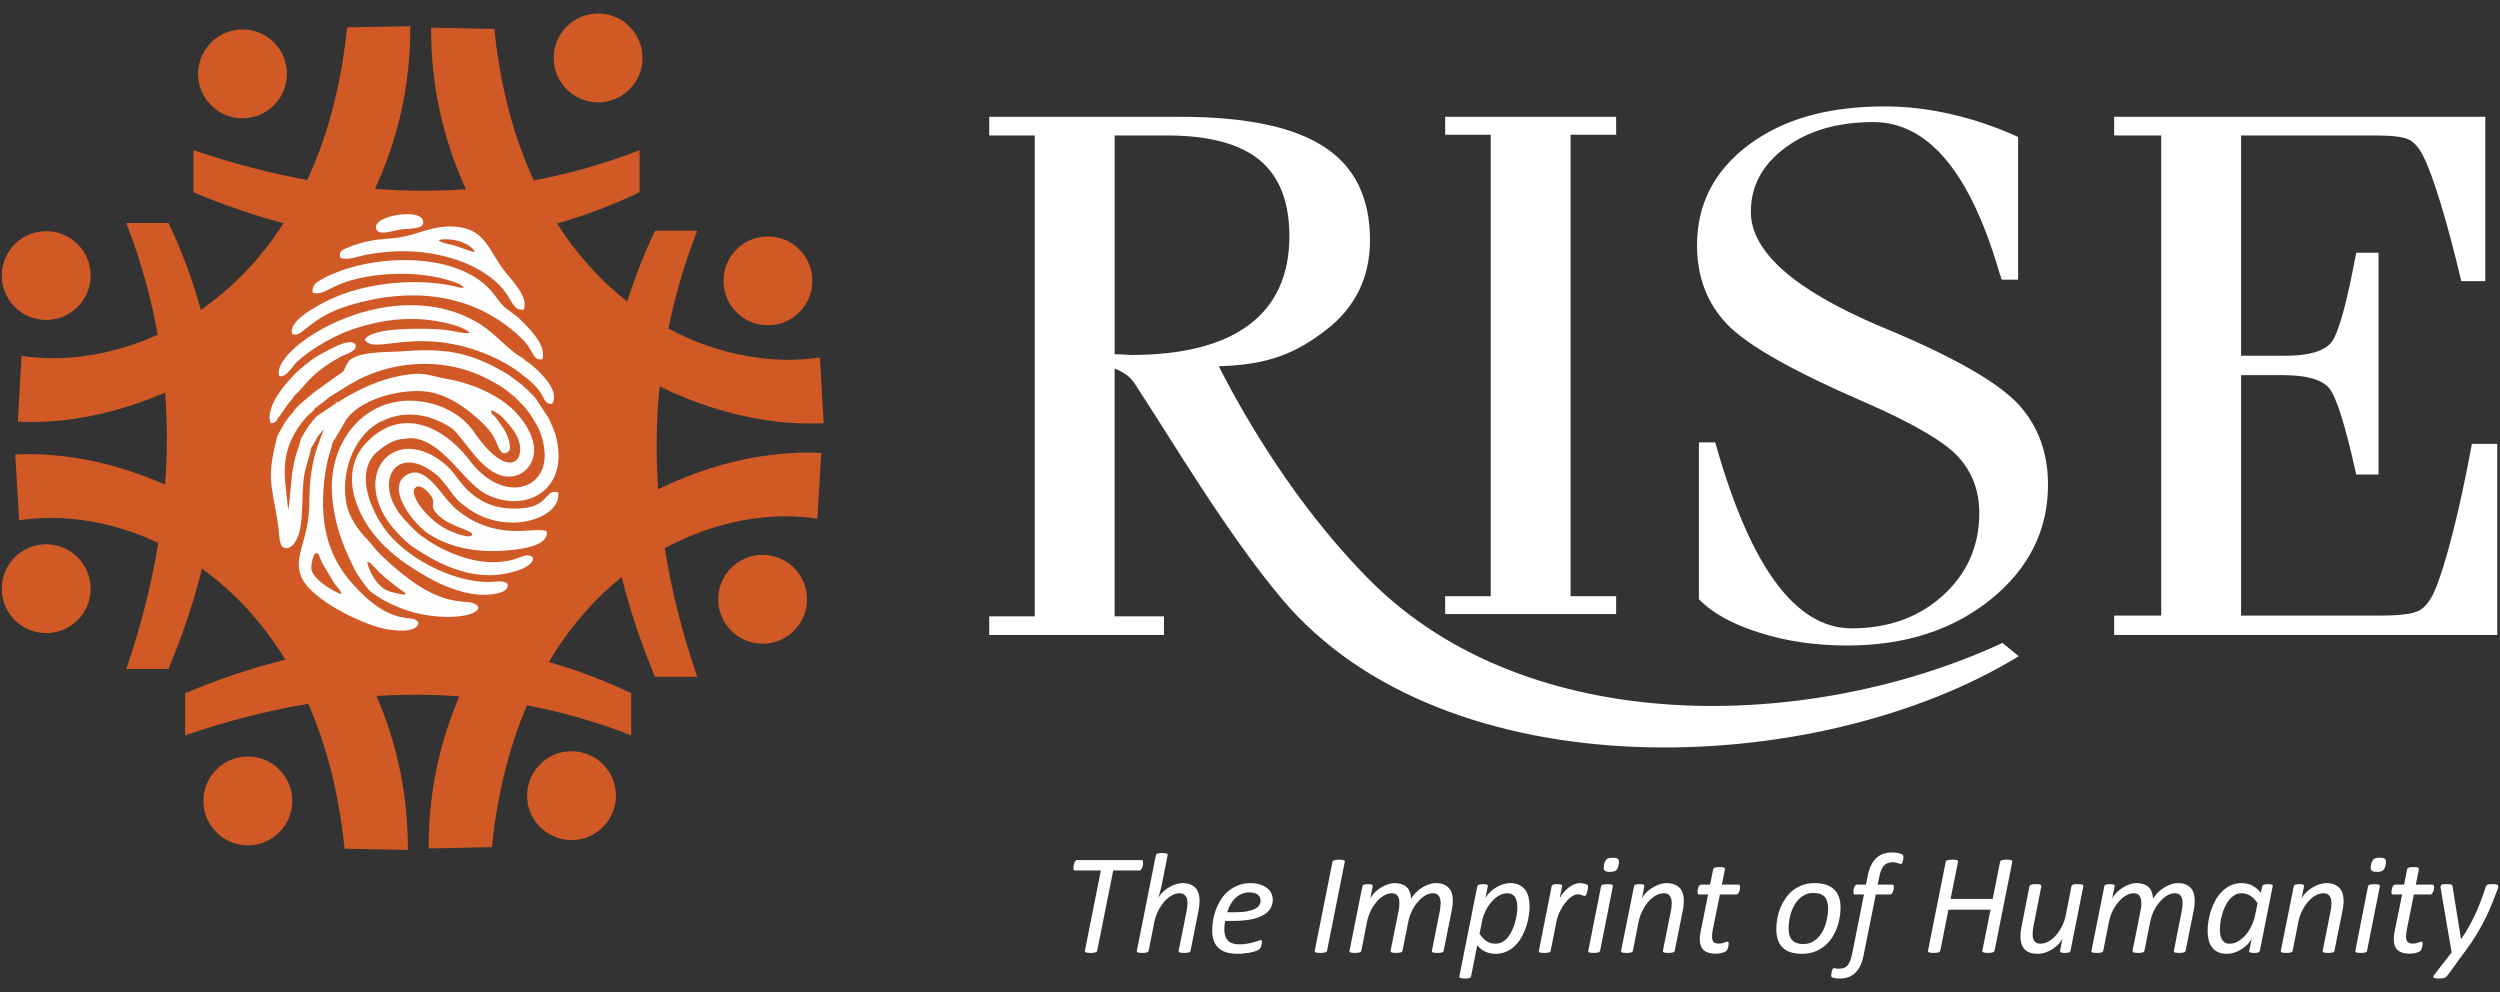 <?xml version="1.0" encoding="UTF-8"?>
<!DOCTYPE svg PUBLIC "-//W3C//DTD SVG 1.1//EN" "http://www.w3.org/Graphics/SVG/1.1/DTD/svg11.dtd">
<!-- Creator: CorelDRAW X7 -->
<svg xmlns="http://www.w3.org/2000/svg" xml:space="preserve" width="266.7mm" height="105.833mm" version="1.1" style="shape-rendering:geometricPrecision; text-rendering:geometricPrecision; image-rendering:optimizeQuality; fill-rule:evenodd; clip-rule:evenodd"
viewBox="0 0 26670 10583"
 xmlns:xlink="http://www.w3.org/1999/xlink">
 <rect x="0" y="0" width="26670" height="10583" fill="#333333" stroke="none"/>
 <defs>
  <style type="text/css">
   <![CDATA[
    .fil0 {fill:#D15925}
    .fil2 {fill:#FEFEFE}
    .fil1 {fill:white;fill-rule:nonzero}
   ]]>
  </style>
 </defs>
 <g id="Layer_x0020_1">
  <path class="fil0" d="M1975 7395c360,-151 716,-271 1069,-358 -253,-413 -559,-733 -889,-970 -88,352 -207,709 -358,1070 -150,0 -300,0 -450,0 156,-457 270,-905 342,-1345 -510,-241 -1038,-311 -1485,-242l-41 -702c522,-25 1073,90 1599,322 24,-332 24,-660 -1,-982 -518,224 -1059,335 -1571,310l40 -702c438,67 953,2 1452,-226 -72,-405 -184,-803 -335,-1192l450 0c146,307 261,617 346,928 325,-226 629,-531 882,-925 -317,-84 -637,-194 -961,-330 0,-150 0,-300 0,-449 411,140 816,246 1214,318 209,-450 360,-990 425,-1628l674 -13c4,632 -136,1216 -377,1735 329,26 652,27 971,5 -237,-517 -375,-1097 -372,-1724l675 14c64,632 213,1168 420,1616 383,-72 760,-180 1129,-323l0 449c-291,138 -584,249 -880,333 218,343 474,618 749,834 78,-254 177,-506 296,-757l450 0c-133,342 -236,690 -307,1044 548,294 1130,382 1616,308l40 702c-571,27 -1179,-114 -1750,-393 -36,360 -42,726 -16,1097 567,-276 1172,-415 1740,-388l-41 702c-489,-75 -1076,16 -1628,315 71,449 186,906 346,1372 -150,0 -300,0 -450,0 -150,-359 -269,-714 -356,-1065 -288,233 -555,533 -777,907 295,84 588,195 879,333l0 449c-364,-141 -735,-248 -1112,-320 -183,427 -315,928 -374,1513l-675 14c-3,-587 117,-1132 327,-1622 -291,-22 -586,-23 -884,-5 215,496 338,1048 335,1643l-675 -13c-61,-600 -197,-1112 -387,-1546 -431,72 -869,184 -1314,336 0,-150 0,-299 0,-449zm612 -7081c262,0 474,212 474,474 0,262 -212,474 -474,474 -261,0 -474,-212 -474,-474 0,-262 213,-474 474,-474zm-2094 2152c261,0 474,212 474,474 0,261 -213,473 -474,473 -262,0 -474,-212 -474,-473 0,-262 212,-474 474,-474zm0 3340c261,0 474,212 474,474 0,261 -213,474 -474,474 -262,0 -474,-213 -474,-474 0,-262 212,-474 474,-474zm2151 2264c262,0 474,213 474,474 0,262 -212,474 -474,474 -262,0 -474,-212 -474,-474 0,-261 212,-474 474,-474zm3453 -56c262,0 474,212 474,474 0,261 -212,474 -474,474 -261,0 -474,-213 -474,-474 0,-262 213,-474 474,-474zm2038 -2095c262,0 474,212 474,474 0,262 -212,474 -474,474 -261,0 -473,-212 -473,-474 0,-262 212,-474 473,-474zm57 -3397c262,0 474,212 474,474 0,262 -212,474 -474,474 -262,0 -474,-212 -474,-474 0,-262 212,-474 474,-474zm-1812 -2378c262,0 474,213 474,474 0,262 -212,474 -474,474 -261,0 -473,-212 -473,-474 0,-261 212,-474 473,-474z"/>
  <path class="fil1" d="M10553 1246l2039 0c694,0 1204,106 1532,319 328,212 491,544 491,995 0,400 -156,720 -471,962 -315,241 -598,369 -1142,385 405,796 965,1634 1612,2283 1699,1704 4700,1617 6748,669l174 141c-2150,1317 -6117,1469 -7864,-615 -586,-698 -1159,-1671 -1563,-2287 -24,-36 -52,-68 -85,-94 -35,-26 -79,-51 -133,-73l0 2644 526 0 0 199 -1864 0 0 -199 486 0 0 -5130 -486 0 0 -199zm12001 0l3959 0 0 1753 -256 0c-73,-310 -146,-583 -218,-822 -73,-239 -135,-409 -187,-510 -44,-88 -94,-147 -151,-177 -57,-30 -180,-45 -365,-45l-75 0 -1353 0 0 2350 470 0c253,0 416,-48 493,-143 76,-96 164,-414 265,-956l238 0 0 2366 -238 0c-115,-523 -212,-830 -289,-922 -76,-91 -240,-138 -491,-138l-448 0 0 2565 1466 0c223,0 366,-17 432,-53 65,-34 120,-105 167,-211 60,-141 125,-350 196,-631 71,-280 138,-592 201,-937l271 0 0 2039 -4087 0 0 -207 502 0 0 -5122 -502 0 0 -199zm-4256 3473l16 55c368,1286 847,1929 1438,1929 393,0 719,-117 977,-352 257,-235 386,-527 386,-878 0,-237 -76,-439 -227,-602 -151,-164 -486,-358 -1001,-583 -767,-332 -1256,-610 -1467,-834 -211,-224 -316,-503 -316,-838 0,-438 183,-795 550,-1070 367,-275 849,-411 1448,-411 234,0 470,27 710,82 239,54 478,135 717,244l0 1522 -175 0c-13,-39 -32,-96 -54,-172 -310,-1006 -748,-1509 -1316,-1509 -378,0 -690,90 -937,272 -246,182 -369,410 -369,685 0,425 462,834 1387,1225l94 39c705,297 1163,562 1374,791 210,230 315,515 315,857 0,485 -203,892 -608,1221 -406,329 -918,494 -1535,494 -336,0 -649,-45 -936,-137 -288,-90 -503,-210 -645,-357l0 -1673 174 0zm-2881 -3473l1824 0 0 191 -486 0 0 4923 486 0 0 191 -1824 0 0 -191 486 0 0 -4923 -486 0 0 -191zm-3526 199l0 2334c36,0 73,2 109,4 36,3 56,4 58,4 558,0 980,-107 1267,-322 287,-216 430,-531 430,-946 0,-366 -106,-636 -317,-811 -212,-175 -541,-263 -987,-263l-560 0z"/>
  <path class="fil2" d="M3369 5898c36,10 25,6 41,46 10,24 18,42 27,62l132 221c46,60 68,73 73,111 -28,0 -325,-152 -321,-283 1,-50 18,-133 48,-157zm853 -3602c-80,14 -224,58 -211,138 15,90 179,26 259,14 80,-12 282,5 240,-102 -30,-77 -206,-66 -288,-50zm653 331c-81,-26 -174,-33 -194,-66 60,-19 176,-4 234,17 53,19 142,66 147,111 -32,-2 -146,-49 -187,-62zm-1244 125c84,27 190,-18 282,-36 302,-56 605,-49 896,36 225,65 475,196 604,396 48,73 78,172 175,154 52,-121 -112,-298 -182,-382 -188,-225 -211,-456 -510,-498 -269,-37 -455,96 -684,117 -208,19 -307,23 -502,102 -59,24 -100,40 -79,111zm1053 2752c133,124 393,159 349,207 -34,36 -186,-29 -227,-45 -220,-88 -455,-387 -376,-462 58,-55 156,63 174,95 51,92 -39,94 80,205zm1149 163c-124,-50 -406,79 -780,-110 -77,-40 -123,-76 -182,-122 -145,-110 -310,-471 -512,-380 -270,124 48,533 213,640 255,165 561,204 865,174 116,-11 419,-42 396,-202zm121 -414c-168,-43 -67,199 -535,170 -221,-14 -381,-133 -473,-240 -82,-94 -122,-183 -260,-279 -472,-329 -873,98 -586,596 44,77 99,144 158,204 45,46 86,88 140,125 305,208 708,410 1149,248 164,-60 182,-167 58,-150 -36,5 -92,33 -134,44 -259,66 -513,-2 -735,-108 -83,-39 -164,-93 -226,-136 -73,-50 -129,-115 -182,-171 -372,-386 -117,-853 327,-493 50,41 118,131 165,197 53,74 100,114 183,171 419,292 994,92 951,-178zm-2974 -1241c77,17 139,-106 186,-150 52,-50 133,-110 200,-153 147,-93 293,-169 482,-224 209,-60 386,-89 615,-81 149,5 469,61 546,145 -23,20 -185,-22 -262,-31 -125,-14 -793,-40 -854,106 92,161 498,-123 1193,115 173,60 332,142 455,233 16,12 23,22 41,36 21,17 31,19 52,37 66,60 116,107 157,186 23,44 36,79 98,78 92,-131 -126,-336 -178,-381 -37,-31 -40,-38 -82,-65 -22,-14 -17,-13 -38,-31 -25,-20 -23,-16 -47,-31 -180,-117 -275,-271 -509,-393 -945,-489 -2167,329 -2055,604zm355 -891c101,34 160,-46 351,-112 343,-117 876,-127 1223,25l41 31c-29,14 -74,-6 -115,-15 -449,-94 -1032,-24 -1420,198 -93,52 -336,186 -299,315 110,50 170,-173 611,-306 657,-199 1324,-134 1824,340 165,156 119,249 234,236 45,-132 -106,-297 -189,-378 -20,-19 -43,-47 -63,-64 -127,-104 -139,-80 -253,-238 -353,-491 -1343,-455 -1849,-173 -58,32 -104,60 -96,141zm267 1160c-14,9 -5,11 -2,12 250,-157 511,-280 829,-305 118,-9 216,34 329,52 267,44 585,179 755,370 126,140 251,359 145,542 -41,71 -126,140 -250,131 -277,-20 -465,-436 -602,-524 -227,-144 -488,-189 -741,-63 -81,40 -151,101 -208,174l-4 7 -7 8c-136,184 -193,444 -153,674 27,158 126,293 228,399 39,40 62,75 99,116 115,126 316,292 460,383 82,52 185,103 290,132 59,16 123,27 187,31 256,13 173,180 -244,159 -281,-14 -527,-104 -742,-254 -51,-36 -69,-78 -113,-132 -31,-39 -72,-111 -95,-160 -115,-233 -204,-473 -222,-772 -17,-290 81,-560 257,-743l-1 -1 1 0c181,-188 445,-287 755,-224 241,49 409,176 510,323 406,590 614,230 403,-41 -51,-66 -141,-181 -227,-198 6,55 4,19 60,91 24,32 43,59 65,91 38,53 87,164 74,241 -34,49 -77,46 -107,-2 -40,-63 -31,-154 -235,-333 -114,-99 -271,-226 -479,-276 -243,-58 -674,30 -870,225 -17,17 -33,35 -47,52l-131 222 -2 -2 -25 52c-4,48 -28,97 -40,147 -12,46 -23,103 -31,154 -18,114 -28,242 -25,359 9,454 195,750 500,1011 103,87 230,162 376,182 70,10 112,2 143,52 -18,116 -269,86 -375,62 -250,-57 -759,-305 -871,-540 -63,-133 -18,-269 19,-398 107,-376 24,-453 103,-839 30,-147 70,-224 114,-351l-67 81 -10 17c-7,21 1,3 -12,25 -6,9 -10,15 -15,24 -11,19 -18,34 -29,48 -70,296 -85,207 -97,591 -3,101 -7,218 -31,312 -19,74 -82,204 -168,165 -56,-25 -42,-146 -65,-280 -72,-425 -113,-466 -6,-898 20,-49 108,-208 159,-248 50,-88 151,-152 232,-226l268 -192c75,-44 48,-50 96,-128 77,-124 405,-108 581,-121 454,-34 718,4 1110,236 51,31 92,68 137,99 50,34 131,118 176,167l140 213c54,115 94,208 103,357 30,468 -413,645 -780,447 -244,-132 -458,-580 -797,-593l-103 12c-101,10 -224,105 -273,153 -76,75 -115,193 -98,335 16,124 56,218 105,318 25,50 51,89 81,134 215,316 738,591 1129,583 70,-2 150,-21 192,19 34,115 -230,126 -332,114 -131,-14 -255,-58 -364,-105 -114,-50 -208,-109 -303,-168 -277,-172 -544,-430 -635,-776 -54,-206 -20,-402 115,-555 396,-433 871,-165 1134,198 354,439 813,285 781,-116 -8,-102 -38,-206 -81,-281 -99,-172 -102,-164 -236,-303l-98 -78c-58,-46 -148,-93 -230,-133 -450,-221 -1011,-179 -1435,78l-224 139c-21,21 -40,36 -69,58 -14,11 -21,14 -35,24 -26,20 -13,14 -42,34 -12,26 -60,59 -84,85 -174,193 -255,400 -235,670 3,36 30,311 35,319 11,-16 33,-336 43,-393 34,-212 55,-210 92,-358 63,-115 86,-147 169,-241 64,-44 127,-86 190,-127l0 -17 0 1 0 16 31 -19c-4,0 -12,1 -29,2 10,-6 20,-10 31,-14zm728 2058c-12,-20 2,-4 -18,-21l-85 -62c-134,-108 -133,-101 -249,-222 -27,-27 -22,-33 -61,-39 14,74 70,188 135,249 35,33 64,57 125,71 42,10 125,35 153,24zm-1363 -1882c20,-22 66,-88 86,-119 30,-46 67,-81 91,-122 108,-88 158,-231 493,-412 59,-32 170,-56 157,-123 -25,-60 -139,-18 -181,0 -53,23 -101,49 -151,75 -133,70 -169,106 -265,186 -71,59 -386,378 -309,573 45,-1 61,-24 79,-58z"/>
  <path class="fil1" d="M12194 9201c0,3 0,8 0,13 0,5 -1,11 -2,17 -2,6 -3,13 -5,19 -2,7 -5,13 -8,18 -3,5 -7,9 -11,13 -4,3 -9,5 -14,5l-278 0 -171 855c-1,5 -3,8 -6,11 -3,3 -7,5 -12,7 -5,2 -12,4 -21,5 -9,1 -20,2 -32,2 -13,0 -23,-1 -32,-2 -8,-1 -14,-3 -18,-5 -5,-2 -8,-4 -9,-7 -2,-3 -2,-6 -1,-11l170 -855 -275 0c-7,0 -12,-3 -15,-7 -2,-5 -3,-11 -3,-19 0,-4 0,-8 1,-13 0,-6 1,-12 3,-18 1,-7 3,-13 5,-19 1,-6 4,-12 7,-17 3,-6 6,-10 10,-13 4,-4 8,-5 13,-5l687 0c6,0 11,2 14,7 2,5 3,11 3,19z"/>
  <path class="fil1" d="M12701 10142c-1,4 -3,8 -5,11 -3,2 -7,5 -12,7 -6,2 -12,3 -21,4 -8,1 -18,2 -31,2 -12,0 -22,-1 -30,-2 -8,-1 -14,-2 -18,-4 -5,-2 -7,-5 -9,-7 -1,-3 -1,-7 -1,-11l85 -424c2,-13 4,-28 6,-45 2,-16 3,-31 3,-43 0,-15 -2,-28 -5,-41 -3,-12 -8,-22 -15,-31 -7,-9 -15,-16 -26,-21 -11,-5 -24,-8 -40,-8 -27,0 -55,8 -83,24 -28,16 -54,37 -78,65 -24,28 -46,61 -65,98 -19,38 -33,79 -42,122l-60 304c-1,4 -3,8 -6,11 -2,2 -6,5 -11,7 -5,2 -12,3 -21,4 -8,1 -18,2 -31,2 -12,0 -22,-1 -30,-2 -8,-1 -14,-2 -18,-4 -5,-2 -7,-5 -9,-7 -1,-3 -1,-7 0,-11l203 -1018c1,-4 2,-7 5,-10 2,-3 6,-6 11,-8 5,-2 12,-3 21,-5 8,-1 18,-1 31,-1 12,0 22,0 30,1 8,2 14,3 19,5 4,2 7,5 8,8 1,3 1,6 0,10l-61 310c-2,13 -5,27 -9,40 -3,14 -7,28 -11,41 -4,14 -8,26 -11,39 -4,11 -8,22 -11,31 8,-17 21,-36 38,-55 18,-19 38,-37 61,-52 24,-17 49,-30 78,-40 28,-11 57,-17 87,-17 32,0 60,5 83,14 23,10 41,23 56,39 14,17 25,37 31,59 7,23 10,48 10,74 0,19 -1,37 -3,54 -2,17 -5,35 -8,52l-85 429z"/>
  <path class="fil1" d="M13578 9596c0,35 -8,67 -25,95 -16,27 -41,51 -76,71 -34,20 -79,35 -132,46 -54,11 -119,16 -194,16l-81 0c-3,17 -6,33 -7,49 -1,16 -2,30 -2,44 0,51 13,89 38,116 25,27 66,41 122,41 33,0 62,-3 88,-8 26,-4 48,-9 67,-15 20,-5 35,-11 47,-15 12,-5 21,-8 25,-8 5,0 8,2 11,5 2,4 3,8 3,14 0,6 0,12 -1,19 -1,7 -3,14 -5,21 -2,8 -5,15 -8,21 -3,7 -7,13 -11,17 -6,6 -17,12 -32,18 -16,6 -34,11 -56,16 -21,5 -44,9 -70,11 -25,4 -51,5 -76,5 -45,0 -85,-5 -119,-15 -34,-10 -62,-26 -85,-47 -23,-21 -39,-47 -51,-79 -11,-31 -16,-68 -16,-111 0,-33 3,-69 9,-107 6,-37 17,-75 30,-112 14,-37 32,-72 53,-107 22,-34 48,-64 79,-90 30,-26 65,-46 104,-62 40,-16 85,-24 134,-24 43,0 79,6 109,17 30,10 54,24 73,41 19,16 33,35 42,56 8,20 13,41 13,61zm-130 11c0,-26 -10,-47 -30,-63 -20,-16 -49,-24 -86,-24 -33,0 -63,5 -88,17 -26,11 -48,27 -67,46 -20,19 -37,42 -51,68 -14,25 -25,52 -34,81l78 0c53,0 98,-3 133,-10 36,-7 65,-16 86,-27 22,-11 37,-25 46,-40 9,-15 13,-32 13,-48z"/>
  <path class="fil1" d="M14157 10142c-1,4 -2,7 -5,10 -3,3 -7,5 -13,7 -5,2 -12,4 -21,5 -9,1 -19,2 -31,2 -13,0 -24,-1 -32,-2 -8,-1 -15,-3 -19,-5 -5,-2 -8,-4 -9,-7 -2,-3 -2,-6 -1,-10l189 -948c0,-4 2,-7 5,-10 4,-3 8,-6 14,-7 5,-2 12,-4 21,-5 8,-1 19,-2 31,-2 12,0 22,1 30,2 8,1 15,3 20,5 4,1 7,4 9,7 2,3 2,6 1,10l-189 948z"/>
  <path class="fil1" d="M15401 10142c0,4 -2,8 -4,11 -3,2 -7,5 -12,7 -6,2 -12,3 -21,4 -8,1 -19,2 -31,2 -12,0 -22,-1 -30,-2 -8,-1 -14,-2 -18,-4 -4,-2 -7,-5 -9,-7 -1,-3 -1,-7 0,-11l84 -424c2,-15 5,-29 6,-42 2,-13 3,-26 3,-40 0,-32 -6,-59 -19,-78 -12,-19 -34,-29 -65,-29 -25,0 -52,8 -79,23 -27,16 -53,37 -77,65 -25,27 -46,59 -65,97 -19,37 -33,78 -41,122l-61 306c-1,4 -3,8 -5,11 -3,2 -7,5 -12,7 -5,2 -13,3 -21,4 -8,1 -19,2 -31,2 -12,0 -22,-1 -30,-2 -8,-1 -13,-2 -18,-4 -4,-2 -6,-5 -8,-7 -2,-3 -2,-7 -2,-11l85 -424c3,-15 6,-30 7,-45 1,-15 2,-28 2,-41 0,-31 -6,-56 -19,-75 -13,-19 -34,-28 -64,-28 -26,0 -53,8 -80,23 -27,16 -53,37 -77,65 -24,27 -46,59 -65,97 -18,37 -32,78 -41,122l-60 306c-1,4 -3,8 -6,11 -2,2 -6,5 -11,7 -5,2 -12,3 -21,4 -8,1 -18,2 -31,2 -12,0 -22,-1 -30,-2 -8,-1 -14,-2 -18,-4 -5,-2 -8,-5 -9,-7 -1,-3 -1,-7 0,-11l137 -687c1,-3 2,-7 4,-10 3,-3 6,-5 11,-7 5,-2 11,-4 19,-5 7,0 16,-1 26,-1 10,0 19,1 26,1 7,1 12,3 16,5 4,2 6,4 7,7 1,3 2,7 1,10l-26 131c8,-17 20,-35 38,-55 17,-19 38,-37 61,-53 24,-16 49,-30 77,-40 28,-11 56,-17 85,-17 30,0 57,5 78,13 22,8 40,20 54,34 14,15 24,32 31,52 6,20 10,42 12,66 10,-17 24,-36 42,-55 18,-20 38,-38 62,-53 23,-17 49,-30 76,-40 27,-11 55,-17 84,-17 34,0 62,5 85,15 23,10 42,23 56,40 14,16 24,36 30,58 7,23 9,47 9,74 0,17 -1,35 -2,52 -2,18 -5,35 -9,54l-86 428z"/>
  <path class="fil1" d="M16318 9670c0,29 -3,62 -9,99 -5,37 -14,74 -26,112 -13,37 -28,74 -47,109 -20,36 -42,67 -69,94 -28,28 -59,50 -94,66 -35,17 -75,25 -120,25 -23,0 -44,-2 -62,-7 -19,-4 -36,-11 -52,-19 -16,-8 -30,-17 -43,-28 -13,-11 -25,-23 -37,-36l-65 329c-1,5 -2,8 -5,11 -2,3 -6,6 -11,8 -5,2 -12,3 -20,4 -9,1 -20,2 -32,2 -12,0 -22,-1 -29,-2 -8,-1 -14,-2 -19,-4 -4,-2 -7,-5 -8,-8 -1,-3 -2,-6 -1,-11l191 -959c2,-8 7,-14 16,-17 9,-4 24,-6 46,-6 10,0 19,1 26,1 6,1 12,2 15,4 5,2 7,4 8,8 1,3 2,6 1,10l-26 130c7,-16 19,-34 36,-54 17,-19 38,-36 61,-53 24,-16 50,-30 79,-40 29,-11 59,-17 89,-17 38,0 71,7 97,20 26,13 47,31 64,53 16,22 28,48 35,79 7,30 11,62 11,97zm-131 8c0,-22 -2,-42 -6,-60 -4,-19 -10,-35 -19,-48 -8,-13 -19,-23 -33,-30 -13,-7 -30,-11 -50,-11 -28,0 -56,8 -84,23 -29,15 -55,37 -79,64 -25,28 -47,60 -66,97 -19,38 -33,79 -41,123l-25 126c24,35 49,62 77,79 27,18 58,26 92,26 28,0 52,-6 75,-19 22,-12 41,-29 59,-51 17,-21 31,-45 44,-72 13,-27 23,-55 31,-84 9,-29 15,-58 19,-86 4,-29 6,-54 6,-77z"/>
  <path class="fil1" d="M16942 9456c0,2 -1,6 -1,12 -1,6 -2,13 -3,20 -1,8 -3,16 -5,24 -2,8 -4,16 -7,22 -3,7 -6,13 -10,17 -3,5 -7,7 -11,7 -4,0 -8,-1 -13,-2 -5,-2 -10,-4 -16,-7 -6,-2 -13,-5 -20,-6 -8,-2 -17,-3 -27,-3 -17,0 -37,8 -59,23 -23,14 -45,35 -67,62 -22,26 -42,58 -60,94 -18,36 -32,75 -40,118l-60 305c-1,4 -3,8 -5,11 -3,2 -7,5 -12,7 -5,2 -12,3 -20,4 -9,1 -19,2 -31,2 -13,0 -23,-1 -31,-2 -8,-1 -14,-2 -18,-4 -4,-2 -7,-5 -8,-7 -1,-3 -2,-7 -1,-11l136 -687c1,-3 2,-7 5,-10 2,-3 6,-5 11,-7 5,-2 11,-4 19,-5 7,0 16,-1 27,-1 10,0 19,1 26,1 7,1 12,3 16,5 4,2 6,4 7,7 1,3 1,7 1,10l-26 125c12,-21 26,-41 42,-60 16,-20 33,-36 52,-51 19,-14 39,-26 59,-35 21,-8 41,-13 61,-13 9,0 17,1 26,2 9,2 17,3 25,5 7,2 14,4 20,6 6,2 10,5 13,8 3,3 5,8 5,14z"/>
  <path class="fil1" d="M17267 9226c-2,14 -6,26 -10,35 -4,10 -10,18 -17,24 -7,6 -16,10 -27,12 -11,3 -24,4 -39,4 -15,0 -27,-1 -37,-4 -9,-2 -17,-6 -21,-12 -5,-6 -7,-14 -8,-24 0,-9 1,-21 3,-35 3,-15 7,-26 12,-36 4,-9 10,-17 17,-24 7,-6 15,-10 26,-13 11,-2 24,-3 39,-3 15,0 27,1 36,3 10,3 17,7 22,13 5,7 8,15 8,24 1,10 -1,21 -4,36zm-197 916c-1,4 -3,8 -5,11 -3,2 -7,5 -12,7 -5,2 -12,3 -20,4 -9,1 -19,2 -31,2 -13,0 -23,-1 -31,-2 -8,-1 -14,-2 -18,-4 -4,-2 -7,-5 -9,-7 -1,-3 -1,-7 0,-11l136 -686c0,-4 2,-7 5,-10 2,-3 6,-6 11,-8 5,-2 12,-3 20,-4 9,-1 19,-2 32,-2 12,0 22,1 30,2 8,1 14,2 18,4 5,2 7,5 9,8 1,3 1,6 1,10l-136 686z"/>
  <path class="fil1" d="M17963 9607c0,18 -1,36 -3,53 -2,17 -4,35 -8,53l-86 429c-1,4 -2,8 -5,11 -2,2 -6,5 -11,7 -5,2 -12,3 -21,4 -8,1 -18,2 -31,2 -12,0 -22,-1 -30,-2 -8,-1 -14,-2 -18,-4 -4,-2 -7,-5 -8,-7 -2,-3 -2,-7 -2,-11l85 -424c3,-16 6,-31 7,-46 1,-14 2,-27 2,-39 0,-31 -7,-56 -20,-75 -13,-19 -35,-29 -66,-29 -27,0 -54,8 -83,23 -28,16 -54,37 -78,65 -24,27 -46,59 -65,97 -19,37 -33,78 -42,122l-60 306c-1,4 -3,8 -5,11 -3,2 -7,5 -12,7 -5,2 -12,3 -20,4 -9,1 -19,2 -31,2 -13,0 -23,-1 -31,-2 -8,-1 -14,-2 -18,-4 -4,-2 -7,-5 -9,-7 -1,-3 -1,-7 0,-11l138 -687c0,-3 1,-7 4,-10 2,-3 6,-5 10,-7 5,-2 11,-4 19,-5 7,0 16,-1 26,-1 11,0 20,1 26,1 7,1 13,3 16,5 4,2 6,4 7,7 1,3 2,7 1,10l-25 131c7,-17 20,-35 37,-55 17,-19 38,-37 62,-53 24,-16 50,-30 78,-40 29,-11 59,-17 90,-17 34,0 63,6 85,16 23,10 42,24 56,41 14,17 24,37 30,59 6,23 9,46 9,70z"/>
  <path class="fil1" d="M18563 9465c0,4 0,9 -1,14 0,6 -1,11 -3,17 -1,5 -3,11 -6,16 -2,6 -5,11 -8,16 -3,4 -6,7 -10,10 -3,2 -7,4 -12,4l-175 0 -77 381c-2,11 -3,23 -5,36 -2,13 -2,24 -2,33 0,25 5,44 16,56 11,12 29,18 53,18 14,0 26,-1 36,-3 10,-3 18,-5 26,-8 7,-2 14,-5 19,-7 6,-2 10,-3 15,-3 3,0 7,1 9,4 2,3 3,8 3,15 0,7 0,14 -2,22 -1,8 -2,16 -4,23 -3,8 -5,15 -8,21 -3,6 -7,11 -10,14 -4,4 -10,8 -18,11 -8,4 -18,7 -28,10 -11,3 -22,5 -34,6 -12,2 -23,3 -35,3 -28,0 -53,-4 -74,-10 -21,-6 -38,-15 -53,-28 -14,-13 -24,-29 -31,-49 -7,-19 -11,-43 -11,-70 0,-6 1,-13 1,-20 1,-8 1,-15 3,-23 1,-9 2,-17 4,-25 1,-8 2,-16 4,-23l77 -384 -95 0c-6,0 -11,-2 -13,-5 -4,-4 -5,-10 -5,-20 0,-7 1,-15 2,-25 2,-9 4,-18 7,-26 3,-8 7,-15 12,-21 5,-5 10,-8 17,-8l96 0 33 -163c0,-3 2,-7 5,-10 3,-3 7,-5 12,-8 5,-2 12,-4 20,-5 8,-1 19,-1 31,-1 12,0 22,0 30,1 7,1 14,3 18,5 4,3 7,5 8,8 2,3 2,7 2,10l-33 163 175 0c8,0 13,3 15,8 3,6 4,12 4,20z"/>
  <path class="fil1" d="M19635 9683c0,38 -4,76 -11,115 -7,39 -18,77 -32,113 -15,36 -33,71 -56,103 -22,32 -48,59 -78,83 -31,24 -65,43 -103,57 -39,14 -81,21 -129,21 -48,0 -90,-6 -125,-17 -35,-12 -63,-29 -86,-52 -22,-22 -39,-49 -49,-82 -11,-32 -16,-69 -16,-110 0,-38 3,-76 10,-115 7,-39 18,-77 32,-113 15,-36 34,-70 56,-103 22,-32 48,-60 78,-84 30,-24 65,-43 103,-57 39,-14 81,-21 129,-21 48,0 90,6 125,18 35,12 63,29 86,52 23,22 39,50 50,82 11,33 16,69 16,110zm-133 7c0,-25 -2,-48 -8,-69 -5,-20 -14,-37 -26,-51 -13,-14 -29,-25 -49,-33 -20,-7 -44,-11 -73,-11 -30,0 -58,5 -83,16 -25,11 -47,26 -67,45 -20,18 -37,40 -51,65 -15,25 -27,51 -36,79 -10,29 -17,58 -21,88 -5,29 -7,58 -7,87 0,25 3,48 8,68 6,21 15,38 27,52 13,15 29,26 49,33 20,8 44,12 73,12 31,0 59,-6 83,-17 25,-11 47,-26 67,-45 19,-18 36,-40 51,-65 14,-25 26,-52 35,-80 10,-29 17,-58 21,-87 5,-30 7,-59 7,-87z"/>
  <path class="fil1" d="M20306 9143c0,2 -1,6 -1,10 -1,4 -1,9 -2,14 -1,6 -2,11 -3,17 -2,6 -4,11 -6,17 -2,5 -4,9 -7,12 -2,3 -5,4 -8,4 -3,0 -8,-1 -13,-3 -6,-2 -12,-4 -19,-6 -7,-2 -15,-5 -25,-7 -10,-2 -20,-3 -32,-3 -22,0 -41,4 -56,10 -16,7 -29,17 -41,31 -11,14 -20,32 -28,53 -8,22 -14,47 -20,76l-13 69 154 0c6,0 10,2 13,6 4,4 5,10 5,18 0,6 0,12 -1,18 -1,6 -3,12 -4,18 -2,6 -4,11 -6,17 -2,5 -5,10 -7,14 -3,4 -6,7 -10,10 -3,2 -7,4 -11,4l-154 0 -130 648c-8,43 -20,80 -35,111 -14,31 -33,57 -54,77 -21,21 -46,36 -74,46 -28,10 -59,15 -94,15 -23,0 -42,-2 -56,-6 -14,-3 -24,-6 -27,-9 -2,-3 -4,-6 -5,-9 -1,-3 -1,-7 -1,-12 0,-2 0,-5 1,-10 1,-5 2,-10 3,-15 0,-6 2,-11 3,-17 2,-6 4,-12 6,-17 2,-5 4,-9 7,-12 2,-3 5,-4 9,-4 3,0 7,0 10,1 3,0 7,1 10,2 4,1 9,2 14,2 5,1 12,1 20,1 22,0 40,-3 56,-10 15,-6 29,-16 39,-30 11,-14 20,-32 28,-53 7,-21 14,-47 20,-77l124 -622 -97 0c-5,0 -9,-2 -12,-5 -3,-4 -4,-10 -4,-19 0,-4 0,-9 1,-15 0,-6 1,-12 2,-18 2,-6 3,-12 5,-18 2,-5 5,-10 8,-15 3,-4 6,-8 9,-11 4,-3 8,-4 13,-4l96 0 19 -96c8,-41 20,-78 35,-109 15,-32 34,-57 55,-78 22,-20 47,-35 75,-45 28,-10 60,-15 94,-15 11,0 23,0 35,1 12,2 23,4 34,6 10,2 19,5 27,8 8,3 13,6 17,9 3,3 5,6 6,11 2,4 3,9 3,14z"/>
  <path class="fil1" d="M21278 10142c-1,4 -3,7 -6,10 -3,3 -7,5 -12,7 -5,2 -12,4 -21,5 -8,1 -19,2 -32,2 -12,0 -22,-1 -30,-2 -8,-1 -15,-3 -20,-5 -5,-2 -8,-4 -9,-7 -2,-3 -2,-6 0,-10l87 -438 -449 0 -87 438c-1,4 -3,7 -6,10 -2,3 -6,5 -12,7 -5,2 -12,4 -21,5 -9,1 -19,2 -31,2 -13,0 -24,-1 -32,-2 -8,-1 -15,-3 -19,-5 -5,-2 -8,-4 -9,-7 -2,-3 -2,-6 -1,-10l189 -948c0,-4 2,-7 5,-10 3,-3 7,-6 13,-7 6,-2 13,-4 21,-5 8,-1 19,-2 32,-2 12,0 22,1 31,2 8,1 14,3 19,5 4,1 7,4 9,7 1,3 1,6 1,10l-79 396 449 0 79 -396c0,-4 2,-7 5,-10 2,-3 7,-6 12,-7 6,-2 13,-4 21,-5 8,-1 19,-2 33,-2 12,0 22,1 30,2 8,1 15,3 20,5 4,1 7,4 9,7 1,3 1,6 0,10l-189 948z"/>
  <path class="fil1" d="M22088 10142c-1,4 -2,8 -5,11 -3,3 -6,5 -11,7 -4,2 -11,3 -18,4 -7,1 -17,2 -28,2 -10,0 -18,-1 -25,-2 -7,-1 -12,-2 -16,-4 -4,-2 -6,-4 -7,-7 -2,-3 -2,-7 -1,-11l25 -129c-8,18 -21,36 -38,55 -18,19 -38,36 -62,53 -23,16 -50,29 -78,39 -28,10 -57,15 -86,15 -34,0 -63,-5 -87,-14 -23,-9 -42,-22 -57,-39 -14,-16 -24,-36 -30,-58 -7,-23 -10,-48 -10,-75 0,-16 1,-33 3,-51 3,-17 5,-35 9,-53l84 -430c1,-3 3,-7 6,-10 2,-3 6,-5 12,-7 5,-2 12,-4 20,-5 8,0 19,-1 31,-1 12,0 22,1 30,1 8,1 14,3 18,5 5,2 7,4 9,7 1,3 1,7 1,10l-84 426c-3,13 -5,27 -6,41 -2,14 -3,28 -3,43 0,15 2,29 4,41 3,13 8,24 15,33 7,9 16,16 26,21 11,5 24,7 40,7 27,0 55,-7 83,-23 28,-15 55,-37 79,-64 25,-27 46,-60 66,-98 19,-37 33,-79 42,-123l59 -304c1,-3 2,-7 5,-10 3,-3 7,-5 12,-7 6,-2 12,-4 21,-5 8,0 18,-1 31,-1 12,0 22,1 30,1 8,1 14,3 18,5 5,2 7,4 9,7 1,3 1,7 1,10l-137 687z"/>
  <path class="fil1" d="M23316 10142c0,4 -2,8 -4,11 -3,2 -7,5 -12,7 -6,2 -12,3 -21,4 -8,1 -19,2 -31,2 -12,0 -22,-1 -30,-2 -8,-1 -14,-2 -18,-4 -4,-2 -7,-5 -9,-7 -1,-3 -1,-7 0,-11l84 -424c2,-15 5,-29 6,-42 2,-13 3,-26 3,-40 0,-32 -6,-59 -19,-78 -12,-19 -34,-29 -65,-29 -25,0 -52,8 -79,23 -27,16 -53,37 -77,65 -25,27 -46,59 -65,97 -19,37 -33,78 -41,122l-61 306c-1,4 -3,8 -5,11 -3,2 -7,5 -12,7 -5,2 -12,3 -21,4 -8,1 -19,2 -31,2 -12,0 -22,-1 -30,-2 -7,-1 -13,-2 -18,-4 -4,-2 -6,-5 -8,-7 -2,-3 -2,-7 -2,-11l85 -424c3,-15 6,-30 7,-45 1,-15 2,-28 2,-41 0,-31 -6,-56 -19,-75 -13,-19 -34,-28 -64,-28 -26,0 -53,8 -80,23 -27,16 -52,37 -77,65 -24,27 -46,59 -65,97 -18,37 -32,78 -41,122l-60 306c-1,4 -3,8 -6,11 -2,2 -6,5 -11,7 -5,2 -12,3 -21,4 -8,1 -18,2 -31,2 -12,0 -22,-1 -30,-2 -8,-1 -14,-2 -18,-4 -5,-2 -7,-5 -9,-7 -1,-3 -1,-7 0,-11l137 -687c1,-3 2,-7 4,-10 3,-3 6,-5 11,-7 5,-2 11,-4 19,-5 7,0 16,-1 26,-1 11,0 19,1 26,1 7,1 12,3 16,5 4,2 6,4 7,7 1,3 2,7 1,10l-26 131c8,-17 20,-35 38,-55 17,-19 38,-37 61,-53 24,-16 49,-30 77,-40 28,-11 56,-17 85,-17 30,0 57,5 78,13 22,8 40,20 54,34 14,15 24,32 31,52 6,20 10,42 12,66 10,-17 24,-36 42,-55 18,-20 38,-38 62,-53 23,-17 49,-30 76,-40 28,-11 55,-17 84,-17 34,0 62,5 85,15 23,10 42,23 56,40 14,16 24,36 30,58 7,23 9,47 9,74 0,17 -1,35 -2,52 -2,18 -5,35 -9,54l-86 428z"/>
  <path class="fil1" d="M24108 10142c-2,9 -8,15 -17,18 -9,4 -25,6 -46,6 -11,0 -19,-1 -25,-2 -7,-1 -12,-2 -16,-4 -4,-2 -7,-4 -9,-7 -1,-3 -1,-6 0,-11l26 -129c-7,16 -19,33 -36,53 -17,19 -38,37 -62,53 -23,16 -50,30 -79,40 -29,11 -58,16 -88,16 -41,0 -74,-7 -101,-21 -27,-14 -48,-33 -63,-57 -16,-23 -27,-49 -32,-79 -6,-29 -9,-60 -9,-90 0,-29 2,-61 8,-97 5,-36 14,-73 25,-111 12,-37 28,-74 47,-110 19,-35 42,-67 69,-95 27,-28 58,-51 93,-68 36,-17 76,-26 121,-26 46,0 85,10 117,28 33,18 62,43 87,76l15 -70c2,-8 8,-14 17,-17 9,-4 24,-6 44,-6 10,0 19,1 26,1 7,1 12,3 17,5 4,2 6,4 7,7 1,3 2,7 1,10l-137 687zm-24 -507c-24,-35 -50,-62 -77,-79 -28,-18 -59,-27 -94,-27 -28,0 -52,7 -74,20 -23,13 -42,30 -59,51 -17,21 -32,46 -44,73 -13,27 -23,55 -31,84 -8,29 -14,58 -18,85 -3,29 -5,54 -5,76 0,18 1,36 4,53 3,18 8,34 16,48 8,14 19,26 32,35 14,9 32,13 54,13 28,0 56,-7 84,-23 28,-15 55,-37 79,-64 25,-27 47,-59 65,-97 19,-37 33,-77 42,-122l26 -126z"/>
  <path class="fil1" d="M25002 9607c0,18 -1,36 -4,53 -1,17 -4,35 -8,53l-86 429c-1,4 -2,8 -5,11 -2,2 -6,5 -11,7 -5,2 -12,3 -20,4 -8,1 -19,2 -32,2 -12,0 -22,-1 -29,-2 -9,-1 -14,-2 -19,-4 -4,-2 -7,-5 -8,-7 -1,-3 -2,-7 -1,-11l84 -424c4,-16 6,-31 7,-46 2,-14 2,-27 2,-39 0,-31 -6,-56 -20,-75 -13,-19 -35,-29 -66,-29 -27,0 -54,8 -82,23 -29,16 -55,37 -79,65 -24,27 -46,59 -65,97 -19,37 -33,78 -41,122l-61 306c-1,4 -3,8 -5,11 -3,2 -7,5 -12,7 -5,2 -12,3 -20,4 -8,1 -19,2 -31,2 -13,0 -23,-1 -31,-2 -8,-1 -14,-2 -18,-4 -4,-2 -7,-5 -8,-7 -1,-3 -2,-7 -1,-11l138 -687c0,-3 2,-7 4,-10 2,-3 6,-5 11,-7 4,-2 11,-4 18,-5 7,0 16,-1 27,-1 10,0 19,1 26,1 6,1 12,3 15,5 4,2 7,4 8,7 1,3 1,7 0,10l-25 131c7,-17 20,-35 37,-55 17,-19 38,-37 62,-53 24,-16 50,-30 79,-40 29,-11 58,-17 89,-17 34,0 63,6 85,16 23,10 42,24 56,41 14,17 25,37 30,59 6,23 10,46 10,70z"/>
  <path class="fil1" d="M25450 9226c-3,14 -6,26 -11,35 -4,10 -10,18 -17,24 -7,6 -16,10 -27,12 -10,3 -23,4 -39,4 -15,0 -27,-1 -36,-4 -10,-2 -17,-6 -22,-12 -4,-6 -7,-14 -8,-24 0,-9 1,-21 4,-35 3,-15 6,-26 11,-36 5,-9 10,-17 17,-24 7,-6 16,-10 27,-13 10,-2 23,-3 38,-3 15,0 28,1 37,3 10,3 17,7 21,13 5,7 8,15 9,24 0,10 -1,21 -4,36zm-198 916c-1,4 -2,8 -5,11 -3,2 -6,5 -11,7 -6,2 -12,3 -21,4 -8,1 -19,2 -31,2 -12,0 -23,-1 -31,-2 -7,-1 -13,-2 -18,-4 -4,-2 -7,-5 -8,-7 -1,-3 -1,-7 0,-11l135 -686c1,-4 2,-7 5,-10 2,-3 6,-6 12,-8 4,-2 11,-3 20,-4 8,-1 19,-2 32,-2 12,0 22,1 29,2 8,1 14,2 19,4 4,2 7,5 8,8 1,3 2,6 1,10l-136 686z"/>
  <path class="fil1" d="M25967 9465c0,4 -1,9 -1,14 -1,6 -2,11 -3,17 -2,5 -4,11 -6,16 -3,6 -6,11 -8,16 -3,4 -6,7 -10,10 -3,2 -8,4 -12,4l-176 0 -76 381c-2,11 -4,23 -5,36 -2,13 -3,24 -3,33 0,25 6,44 17,56 11,12 28,18 53,18 13,0 25,-1 35,-3 10,-3 19,-5 27,-8 7,-2 13,-5 19,-7 5,-2 10,-3 14,-3 4,0 7,1 9,4 3,3 4,8 4,15 0,7 -1,14 -2,22 -1,8 -3,16 -5,23 -2,8 -5,15 -7,21 -4,6 -7,11 -10,14 -4,4 -10,8 -19,11 -8,4 -17,7 -28,10 -10,3 -21,5 -33,6 -12,2 -24,3 -35,3 -29,0 -54,-4 -74,-10 -21,-6 -39,-15 -53,-28 -15,-13 -25,-29 -32,-49 -7,-19 -10,-43 -10,-70 0,-6 0,-13 1,-20 0,-8 1,-15 2,-23 2,-9 3,-17 4,-25 1,-8 3,-16 4,-23l78 -384 -96 0c-6,0 -10,-2 -13,-5 -3,-4 -5,-10 -5,-20 0,-7 1,-15 3,-25 1,-9 3,-18 7,-26 3,-8 7,-15 12,-21 4,-5 10,-8 17,-8l96 0 32 -163c1,-3 3,-7 5,-10 3,-3 7,-5 12,-8 5,-2 12,-4 20,-5 9,-1 19,-1 31,-1 13,0 22,0 30,1 8,1 14,3 18,5 5,3 8,5 9,8 1,3 2,7 1,10l-33 163 176 0c7,0 12,3 15,8 2,6 4,12 4,20z"/>
  <path class="fil1" d="M26651 9451c0,5 0,11 -1,17 -1,6 -3,11 -5,16 -17,46 -36,94 -56,145 -19,50 -43,102 -69,157 -27,54 -57,111 -93,171 -35,59 -77,122 -126,187l-197 270c-4,4 -7,7 -12,10 -5,3 -10,6 -17,8 -6,3 -14,4 -24,5 -9,1 -20,2 -33,2 -13,0 -24,-1 -33,-2 -9,-1 -16,-4 -20,-6 -5,-4 -7,-8 -6,-13 0,-5 3,-11 9,-18l186 -239 -114 -670c-1,-6 -2,-12 -3,-17 0,-5 -1,-9 -1,-13 0,-5 1,-10 3,-14 2,-4 5,-7 10,-9 5,-2 12,-4 21,-5 8,0 18,-1 31,-1 13,0 24,1 32,1 8,1 14,2 19,4 4,2 7,5 9,8 2,4 3,8 3,13l90 560 1 0c32,-44 60,-89 85,-135 26,-46 49,-92 70,-139 22,-47 42,-95 59,-143 19,-48 35,-97 51,-146 1,-4 3,-7 6,-10 3,-3 7,-5 12,-7 5,-2 12,-4 21,-5 10,0 21,-1 35,-1 23,0 38,2 46,5 7,3 11,8 11,14z"/>
 </g>
</svg>
